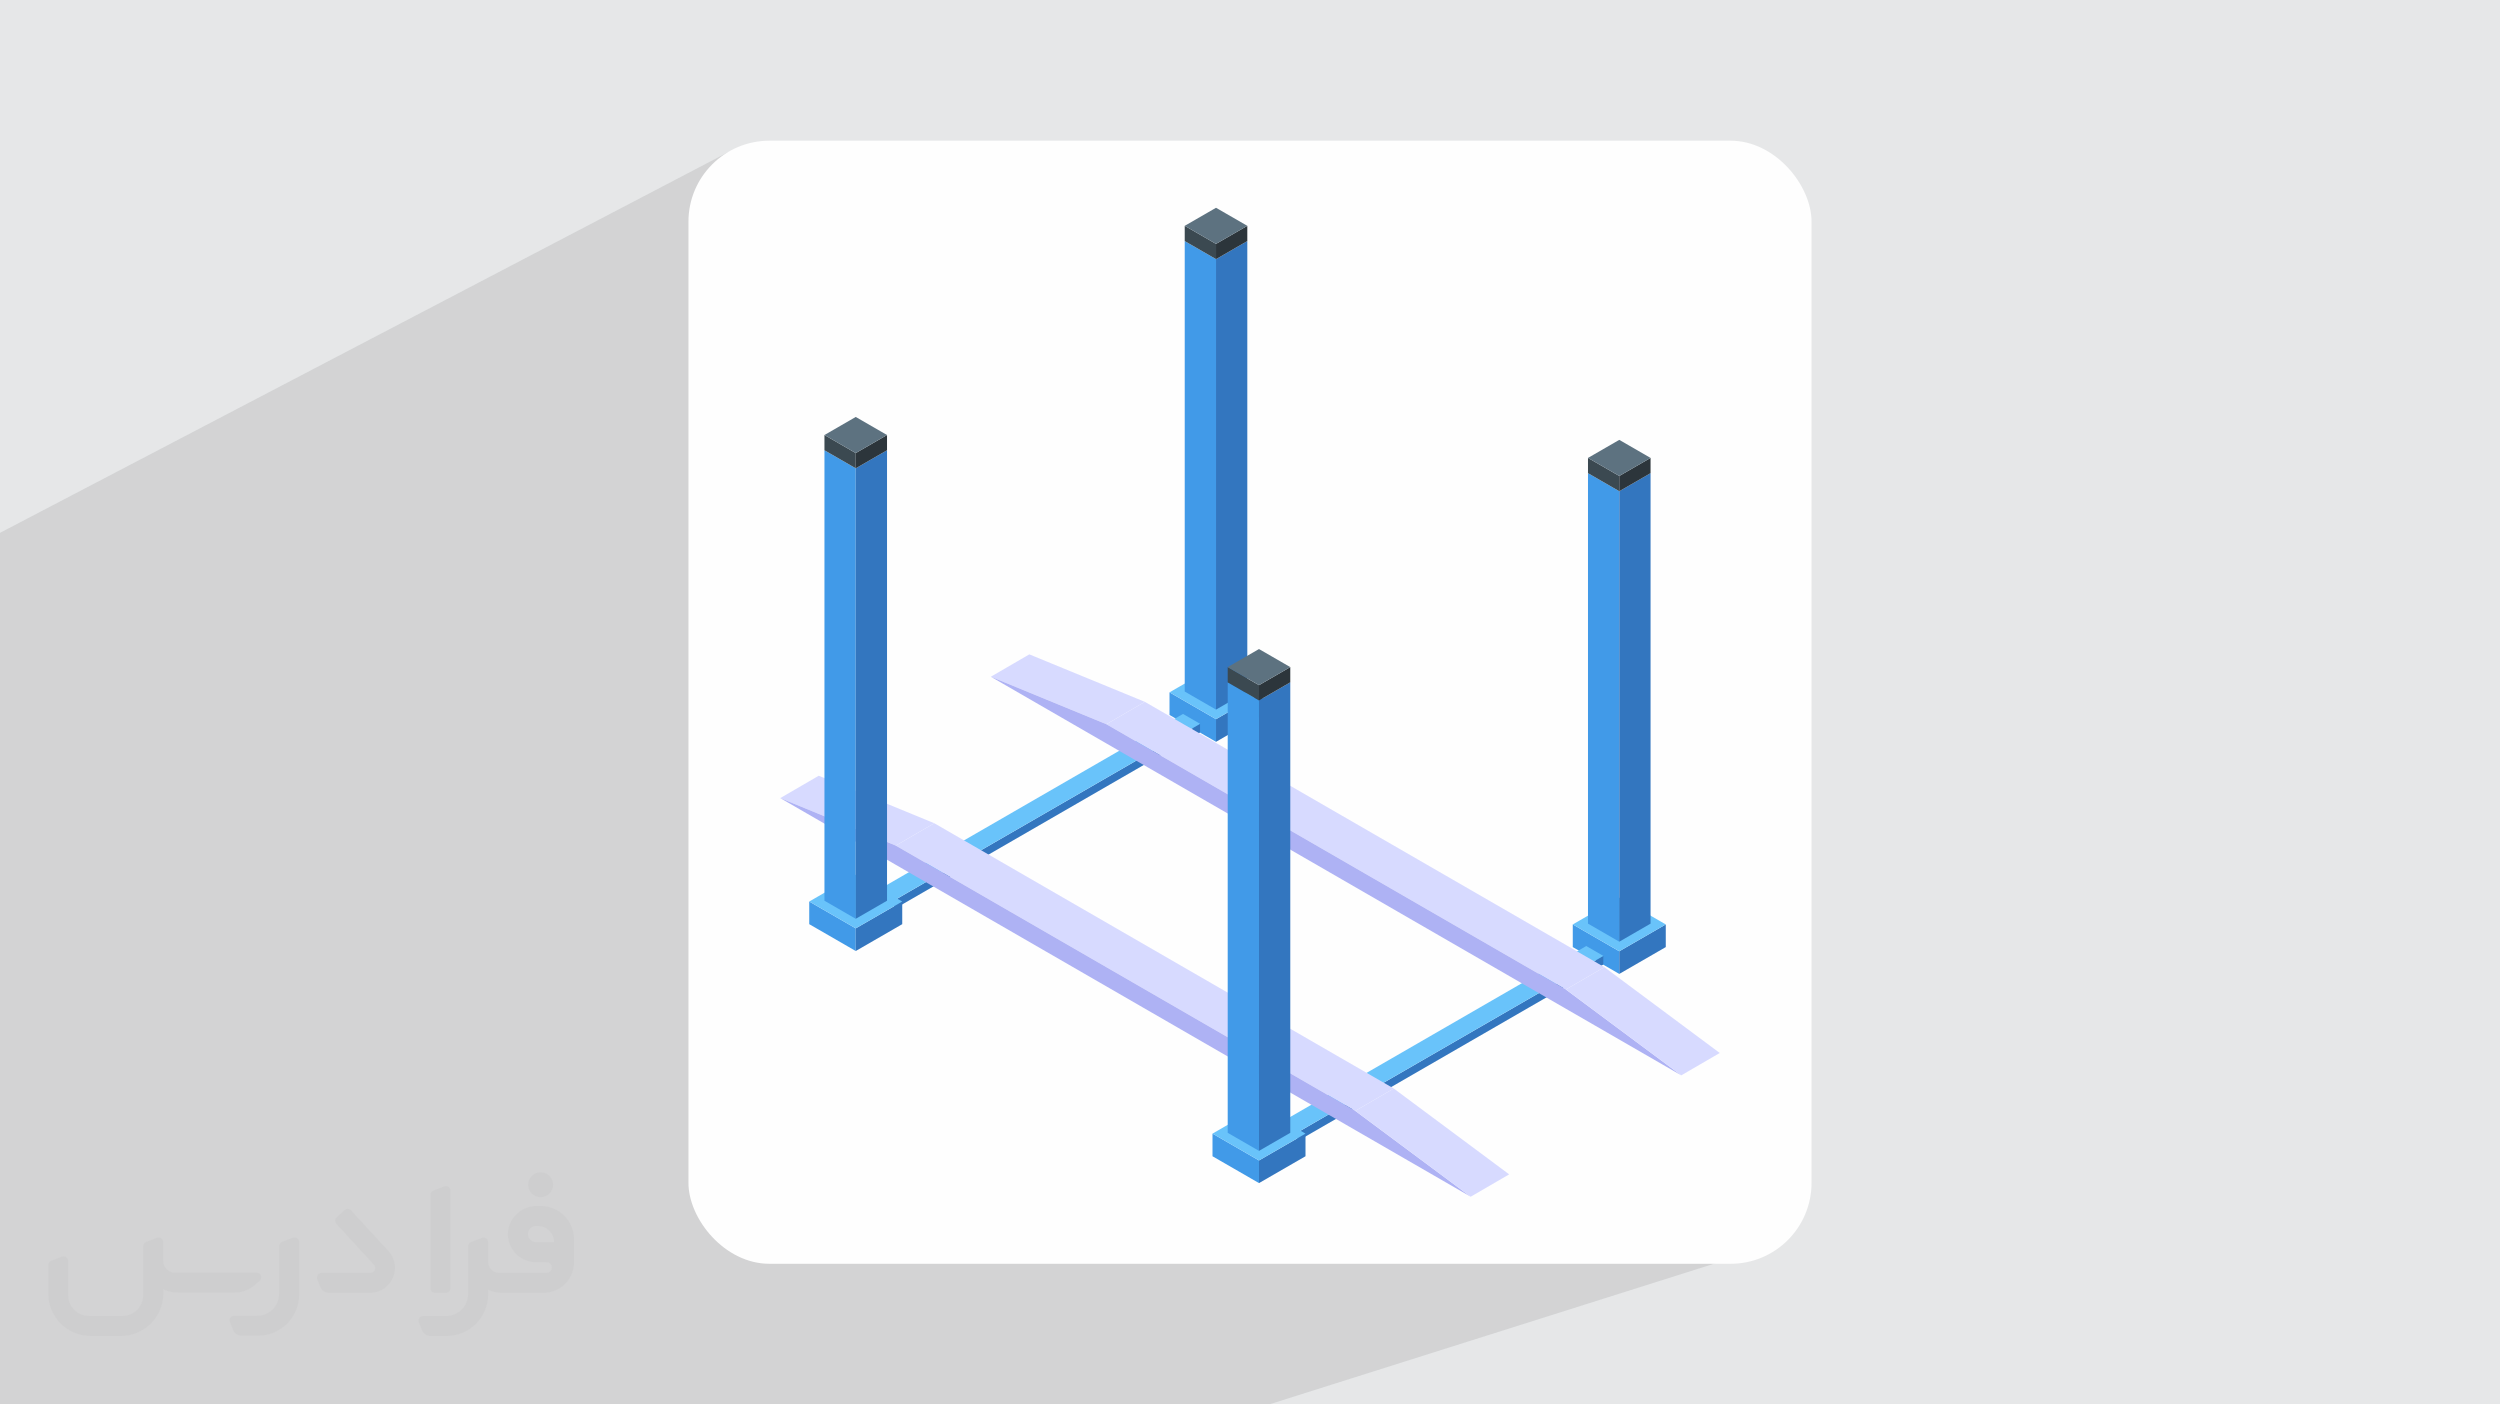 <?xml version="1.0" encoding="UTF-8"?>
<!DOCTYPE svg PUBLIC "-//W3C//DTD SVG 1.0//EN" "http://www.w3.org/TR/2001/REC-SVG-20010904/DTD/svg10.dtd">
<!-- Creator: CorelDRAW -->
<svg xmlns="http://www.w3.org/2000/svg" xml:space="preserve" width="94.192mm" height="52.917mm" version="1.0" style="shape-rendering:geometricPrecision; text-rendering:geometricPrecision; image-rendering:optimizeQuality; fill-rule:evenodd; clip-rule:evenodd"
viewBox="0 0 9404.92 5283.66"
 xmlns:xlink="http://www.w3.org/1999/xlink"
 xmlns:xodm="http://www.corel.com/coreldraw/odm/2003">
 <defs>
  <style type="text/css">
   <![CDATA[
    .fil2 {fill:#FEFEFE}
    .fil8 {fill:#2C353B;fill-rule:nonzero}
    .fil5 {fill:#3376BF;fill-rule:nonzero}
    .fil7 {fill:#3B4951;fill-rule:nonzero}
    .fil4 {fill:#419AE8;fill-rule:nonzero}
    .fil9 {fill:#5D7280;fill-rule:nonzero}
    .fil6 {fill:#69C3FA;fill-rule:nonzero}
    .fil11 {fill:#AEB2F4;fill-rule:nonzero}
    .fil10 {fill:#D7DAFF;fill-rule:nonzero}
    .fil3 {fill:#373435;fill-rule:nonzero;fill-opacity:0.031}
    .fil1 {fill:#2B2A29;fill-opacity:0.102}
    .fil0 {fill:#E6E7E8}
   ]]>
  </style>
 </defs>
 <g id="Layer_x0020_1">
  <polygon class="fil0" points="-0,0 9404.92,0 9404.92,5283.66 -0,5283.66 "/>
  <polygon class="fil1" points="6532.25,3955.98 6723.22,4667.13 4773.4,5283.66 38.76,5283.66 -0,5283.66 -0,2004.49 2736.98,573.52 "/>
  <rect class="fil2" x="2589.93" y="529.3" width="4225.03" height="4225.03" rx="304.59" ry="304.59"/>
  <g id="_2287511621184">
   <path class="fil3" d="M1125.4 4672.59l0 197.03c0,20.41 -3.74,40.82 -11.66,59.56 -7.92,18.74 -19.16,36.25 -33.74,50.4 -14.58,14.58 -31.65,25.82 -50.4,33.74 -18.74,7.92 -39.15,11.66 -59.56,11.66l-60.82 0c-7.08,0 -14.16,-2.08 -19.99,-6.25 -5.83,-4.16 -10.41,-9.58 -12.92,-16.25l-11.24 -29.16c-0.83,-2.5 -1.25,-5.41 -1.25,-8.33 0,-2.92 1.25,-5.42 2.92,-7.92 1.67,-2.5 3.74,-4.16 6.25,-5.41 2.5,-1.25 5.41,-2.09 7.91,-1.67l86.23 0c22.08,0 42.91,-8.75 58.73,-24.57 15.41,-15.42 24.15,-36.65 24.15,-58.73l0 -179.12c0,-3.33 1.26,-6.66 3.33,-9.58 2.09,-2.92 5,-5 7.92,-6.25l40.82 -15.83c2.5,-0.84 5.41,-1.25 8.33,-0.84 2.92,0.42 5.42,1.26 7.5,2.92 2.09,1.67 4.17,3.75 5.42,6.25 1.25,2.92 2.08,5.83 2.08,8.33z"/>
   <path class="fil3" d="M2033.88 4536.8l-15 0c-59.57,0 -109.13,48.73 -108.31,107.88 0.42,27.5 12.08,54.16 31.66,73.32 19.57,19.57 46.23,30.4 74.14,30.4l39.57 0c5.42,0 10.41,2.08 14.17,5.83 3.74,3.74 5.83,8.75 5.83,14.16 0,5.42 -2.09,10.41 -5.83,14.17 -3.75,3.74 -8.75,5.83 -14.17,5.83l-179.11 0c-10.83,0 -20.83,-4.58 -28.33,-12.08 -7.5,-7.5 -11.66,-17.91 -12.08,-28.33l0 -74.98c0,-2.92 -0.83,-5.41 -2.08,-7.92 -1.25,-2.5 -3.33,-4.57 -5.42,-6.24 -2.08,-1.67 -4.99,-2.51 -7.5,-2.92 -2.92,-0.42 -5.41,0 -8.33,0.83l-41.24 15.83c-2.92,1.25 -5.83,3.33 -7.92,6.25 -2.08,2.92 -2.92,6.25 -2.92,9.58l0 179.12c0,22.08 -8.75,43.32 -24.15,58.73 -15.42,15.42 -36.65,24.57 -58.73,24.57l-86.64 0.01c-2.92,0 -5.42,0.83 -7.92,2.08 -2.5,1.25 -4.58,3.33 -6.25,5.42 -1.66,2.5 -2.5,4.99 -2.92,7.5 -0.41,2.92 0,5.41 1.26,8.33l11.24 29.16c2.5,6.67 7.08,12.5 12.91,16.66 5.83,4.16 12.91,6.25 20,5.83l60.81 0c41.24,0 80.81,-16.25 109.97,-45.82 29.16,-29.16 45.81,-68.74 45.81,-109.97l0 -18.32c15.84,7.91 33.33,12.08 50.82,12.08l157.03 0c30.41,0 59.99,-12.08 81.65,-33.74 21.66,-21.67 33.74,-50.82 33.74,-81.65l0 -85.81c0,-33.32 -13.33,-65.39 -36.65,-89.14 -23.74,-23.74 -55.82,-36.65 -89.14,-36.65zm50.39 136.2l-66.64 0c-7.92,0 -15.42,-2.5 -21.25,-7.91 -5.83,-5.42 -9.59,-12.5 -10.41,-20.42 0,-4.16 0.42,-8.75 2.08,-12.91 1.67,-4.16 3.75,-7.91 6.67,-10.82 5.83,-5.42 13.75,-8.76 21.66,-8.76l7.09 0c16.25,0 31.65,6.25 42.9,17.91 11.66,11.25 17.91,26.66 17.91,42.91z"/>
   <path class="fil3" d="M1694.39 4478.9l0 367.39c0,2.08 -0.42,4.57 -1.25,6.66 -0.84,2.09 -2.09,4.16 -3.75,5.83 -1.67,1.67 -3.33,2.92 -5.41,3.74 -2.09,0.84 -4.16,1.26 -6.67,1.26l-40.82 0c-2.08,0 -4.58,-0.42 -6.66,-1.26 -2.09,-0.83 -4.16,-2.08 -5.42,-3.74 -1.66,-1.67 -2.92,-3.74 -3.74,-5.83 -0.83,-2.09 -1.25,-4.58 -1.25,-6.66l0 -351.57c0,-3.32 0.83,-6.66 2.92,-9.58 2.08,-2.92 4.58,-5 7.91,-6.25l40.83 -15.83c2.5,-0.84 5.41,-1.25 8.33,-1.25 2.92,0.41 5.41,1.25 7.5,2.92 2.5,1.66 4.16,3.74 5.41,6.24 1.25,2.09 2.09,5 2.09,7.92z"/>
   <path class="fil3" d="M1391.56 4863.79l-153.7 0c-7.08,0 -14.17,-2.09 -20,-6.25 -5.83,-4.16 -10.41,-9.99 -13.33,-16.66l-11.24 -28.74c-0.83,-2.51 -1.25,-5.42 -0.83,-8.34 0.41,-2.92 1.25,-5.41 2.92,-7.91 1.66,-2.51 3.74,-4.16 6.24,-5.42 2.51,-1.25 5.42,-2.08 7.92,-2.08l184.11 0c3.33,0 6.66,-1.25 9.58,-2.92 2.93,-2.09 5,-4.58 6.67,-7.92 1.25,-3.33 1.67,-6.66 1.25,-9.99 -0.42,-3.33 -2.08,-6.67 -4.16,-9.17l-141.63 -154.12c-2.92,-3.33 -4.58,-7.92 -4.58,-12.5 0,-4.58 2.09,-8.75 5.83,-12.08l29.58 -27.49c3.33,-2.92 7.92,-4.58 12.5,-4.58 4.58,0.42 8.75,2.09 12.08,5.83l140.37 152.87c55.41,59.57 12.5,157.46 -69.56,157.46z"/>
   <path class="fil3" d="M977.53 4817.97l-20 17.07c-20.83,17.91 -47.49,27.91 -74.98,27.91l-211.19 0c-19.57,0 -39.15,-4.16 -57.06,-12.49l0 16.25c0,20.82 -4.16,41.65 -12.08,60.81 -7.91,19.16 -19.57,36.65 -34.57,51.65 -14.58,14.58 -32.07,26.24 -51.65,34.58 -19.16,7.91 -39.99,12.07 -60.82,12.07l-114.55 0.01c-20.83,0 -41.66,-4.17 -60.82,-12.08 -19.16,-7.92 -36.65,-19.58 -51.65,-34.58 -14.58,-14.58 -26.24,-32.07 -34.57,-51.65 -7.92,-19.16 -12.08,-39.98 -12.08,-60.81l0 -107.89c0,-3.33 1.25,-6.66 2.92,-9.58 2.09,-2.92 4.58,-5 7.92,-6.25l40.82 -15.83c2.5,-0.84 5.41,-1.26 8.33,-0.84 2.92,0.42 5.42,1.25 7.5,2.92 2.09,1.67 4.16,3.75 5.42,6.25 1.25,2.5 2.08,5 2.08,7.92l0 128.71c0,20.83 8.34,40.82 22.92,55.41 14.58,14.58 34.57,22.91 55.4,22.91l125.79 0c20.83,0 40.41,-8.34 54.99,-22.92 14.58,-14.58 22.92,-34.57 22.92,-55.4l0 -184.11c0,-3.33 1.25,-6.67 2.92,-9.59 2.08,-2.92 4.57,-4.99 7.91,-6.24l40.82 -15.84c2.51,-0.83 5.42,-1.25 8.34,-0.83 2.92,0.42 5.41,1.25 7.91,2.92 2.51,1.67 4.17,3.74 5.42,6.25 1.25,2.5 2.08,5.41 2.08,7.91l0 70.4c0,11.66 4.58,23.32 12.92,31.65 8.33,8.34 19.57,13.33 31.65,13.33l307.4 0c3.33,0 7.09,0.84 9.59,2.92 2.92,2.09 5,5 6.25,7.92 1.25,3.33 1.25,6.66 0.41,10.41 0,3.74 -2.08,6.66 -4.57,8.75z"/>
   <path class="fil3" d="M2033.88 4503.89c25.82,0 47.07,-21.25 47.07,-47.07 0,-25.83 -21.25,-47.07 -47.07,-47.07 -25.83,0 -47.08,21.24 -47.08,47.07 0,25.82 21.25,47.07 47.08,47.07z"/>
  </g>
  <g id="_2287511622384">
   <g>
    <g>
     <g>
      <g>
       <g>
        <polygon class="fil4" points="6091.66,3578.68 5916.72,3477.69 5916.72,3562.85 6091.66,3663.85 "/>
       </g>
      </g>
      <g>
       <g>
        <polygon class="fil5" points="6266.59,3477.69 6091.66,3578.68 6091.66,3663.85 6266.59,3562.85 "/>
       </g>
      </g>
      <g>
       <g>
        <polygon class="fil6" points="6266.58,3477.69 6091.66,3376.69 5916.72,3477.69 6091.66,3578.68 "/>
       </g>
      </g>
     </g>
     <g>
      <g>
       <g>
        <polygon class="fil4" points="6091.66,3542.62 5973.95,3474.66 5973.95,1780.02 6091.66,1847.96 "/>
       </g>
      </g>
      <g>
       <g>
        <polygon class="fil7" points="6091.66,1790.66 5973.95,1722.7 5973.95,1780.02 6091.66,1847.96 "/>
       </g>
      </g>
     </g>
     <g>
      <g>
       <g>
        <polygon class="fil5" points="6209.36,3474.66 6091.66,3542.62 6091.66,1847.96 6209.36,1780.02 "/>
       </g>
      </g>
      <g>
       <g>
        <polygon class="fil8" points="6209.36,1722.7 6091.66,1790.66 6091.66,1847.96 6209.36,1780.02 "/>
       </g>
      </g>
     </g>
     <g>
      <g>
       <polygon class="fil9" points="6209.36,1722.7 6091.66,1654.74 5973.95,1722.7 6091.66,1790.66 "/>
      </g>
     </g>
    </g>
    <g>
     <g>
      <g>
       <polygon class="fil5" points="6031.57,3628.67 4880.22,4293.4 4880.22,4260.79 6031.57,3596.07 "/>
      </g>
     </g>
     <g>
      <g>
       <polygon class="fil6" points="4880.22,4260.67 6031.57,3595.95 5967.49,3558.95 4816.15,4223.69 "/>
      </g>
     </g>
    </g>
    <g>
     <g>
      <g>
       <g>
        <polygon class="fil4" points="4574.61,2705.56 4399.68,2604.57 4399.68,2689.73 4574.61,2790.73 "/>
       </g>
      </g>
      <g>
       <g>
        <polygon class="fil5" points="4749.56,2604.57 4574.61,2705.56 4574.61,2790.73 4749.56,2689.73 "/>
       </g>
      </g>
      <g>
       <g>
        <polygon class="fil6" points="4749.55,2604.57 4574.61,2503.57 4399.68,2604.57 4574.61,2705.56 "/>
       </g>
      </g>
     </g>
     <g>
      <g>
       <g>
        <polygon class="fil4" points="4574.61,2669.51 4456.91,2601.54 4456.91,906.89 4574.61,974.83 "/>
       </g>
      </g>
      <g>
       <g>
        <polygon class="fil7" points="4574.61,917.53 4456.91,849.57 4456.91,906.89 4574.61,974.83 "/>
       </g>
      </g>
     </g>
     <g>
      <g>
       <g>
        <polygon class="fil5" points="4692.33,2601.54 4574.61,2669.51 4574.61,974.83 4692.33,906.89 "/>
       </g>
      </g>
      <g>
       <g>
        <polygon class="fil8" points="4692.33,849.57 4574.61,917.53 4574.61,974.83 4692.33,906.89 "/>
       </g>
      </g>
     </g>
     <g>
      <g>
       <polygon class="fil9" points="4692.33,849.58 4574.61,781.63 4456.91,849.57 4574.61,917.53 "/>
      </g>
     </g>
    </g>
    <g>
     <g>
      <polygon class="fil5" points="4514.53,2755.55 3363.19,3420.27 3363.19,3387.67 4514.53,2722.95 "/>
     </g>
    </g>
    <g>
     <g>
      <polygon class="fil6" points="3363.19,3387.55 4514.53,2722.83 4450.45,2685.83 3299.12,3350.56 "/>
     </g>
    </g>
    <g>
     <g>
      <g>
       <g>
        <g>
         <polygon class="fil10" points="2935.26,3002.43 3080.06,2918.29 3514.72,3096.95 3369.92,3181.09 "/>
        </g>
       </g>
      </g>
      <g>
       <g>
        <g>
         <polygon class="fil10" points="3369.92,3181.09 3514.72,3096.95 5243.34,4094.97 5098.56,4179.11 "/>
        </g>
       </g>
      </g>
      <g>
       <g>
        <g>
         <polygon class="fil11" points="5098.56,4179.11 5532.66,4502.04 5098.35,4251.29 3369.72,3253.26 2935.26,3002.43 3369.92,3181.09 "/>
        </g>
       </g>
      </g>
      <g>
       <g>
        <g>
         <polygon class="fil10" points="5098.56,4179.11 5243.34,4094.97 5677.45,4417.89 5532.66,4502.04 "/>
        </g>
       </g>
      </g>
     </g>
    </g>
    <g>
     <g>
      <g>
       <g>
        <g>
         <polygon class="fil10" points="3727.46,2545.82 3872.26,2461.67 4306.91,2640.32 4162.12,2724.48 "/>
        </g>
       </g>
      </g>
      <g>
       <g>
        <g>
         <polygon class="fil10" points="4162.12,2724.48 4306.91,2640.32 6035.55,3638.35 5890.75,3722.5 "/>
        </g>
       </g>
      </g>
      <g>
       <g>
        <g>
         <polygon class="fil11" points="5890.75,3722.5 6324.85,4045.44 5890.55,3794.69 4161.92,2796.66 3727.46,2545.82 4162.12,2724.48 "/>
        </g>
       </g>
      </g>
      <g>
       <g>
        <g>
         <polygon class="fil10" points="5890.75,3722.5 6035.55,3638.35 6469.66,3961.28 6324.85,4045.44 "/>
        </g>
       </g>
      </g>
     </g>
    </g>
    <g>
     <g>
      <g>
       <g>
        <polygon class="fil4" points="3219.26,3492.48 3044.32,3391.49 3044.32,3476.66 3219.26,3577.65 "/>
       </g>
      </g>
      <g>
       <g>
        <polygon class="fil5" points="3394.19,3391.49 3219.26,3492.48 3219.26,3577.65 3394.19,3476.66 "/>
       </g>
      </g>
      <g>
       <g>
        <polygon class="fil6" points="3394.19,3391.49 3219.26,3290.49 3044.32,3391.49 3219.27,3492.48 "/>
       </g>
      </g>
     </g>
     <g>
      <g>
       <g>
        <polygon class="fil4" points="3219.26,3456.43 3101.55,3388.47 3101.55,1693.81 3219.26,1761.76 "/>
       </g>
      </g>
      <g>
       <g>
        <polygon class="fil7" points="3219.26,1704.47 3101.55,1636.51 3101.55,1693.81 3219.26,1761.76 "/>
       </g>
      </g>
     </g>
     <g>
      <g>
       <g>
        <polygon class="fil5" points="3336.97,3388.47 3219.26,3456.43 3219.26,1761.76 3336.97,1693.81 "/>
       </g>
      </g>
      <g>
       <g>
        <polygon class="fil8" points="3336.97,1636.51 3219.26,1704.47 3219.26,1761.76 3336.97,1693.81 "/>
       </g>
      </g>
     </g>
     <g>
      <g>
       <polygon class="fil9" points="3336.97,1636.51 3219.26,1568.55 3101.55,1636.51 3219.27,1704.47 "/>
      </g>
     </g>
    </g>
    <g>
     <g>
      <g>
       <g>
        <polygon class="fil4" points="4736.29,4365.61 4561.36,4264.61 4561.36,4349.77 4736.29,4450.77 "/>
       </g>
      </g>
      <g>
       <g>
        <polygon class="fil5" points="4911.23,4264.61 4736.29,4365.61 4736.29,4450.77 4911.23,4349.77 "/>
       </g>
      </g>
      <g>
       <g>
        <polygon class="fil6" points="4911.23,4264.61 4736.29,4163.61 4561.36,4264.61 4736.29,4365.61 "/>
       </g>
      </g>
     </g>
     <g>
      <g>
       <g>
        <polygon class="fil4" points="4736.29,4329.56 4618.59,4261.6 4618.59,2566.93 4736.29,2634.89 "/>
       </g>
      </g>
      <g>
       <g>
        <polygon class="fil7" points="4736.29,2577.59 4618.59,2509.62 4618.59,2566.93 4736.29,2634.89 "/>
       </g>
      </g>
     </g>
     <g>
      <g>
       <g>
        <polygon class="fil5" points="4854,4261.6 4736.29,4329.56 4736.29,2634.89 4854,2566.93 "/>
       </g>
      </g>
      <g>
       <g>
        <polygon class="fil8" points="4854,2509.62 4736.29,2577.59 4736.29,2634.89 4854,2566.93 "/>
       </g>
      </g>
     </g>
     <g>
      <g>
       <polygon class="fil9" points="4854,2509.62 4736.29,2441.67 4618.59,2509.62 4736.29,2577.59 "/>
      </g>
     </g>
    </g>
   </g>
  </g>
 </g>
</svg>
